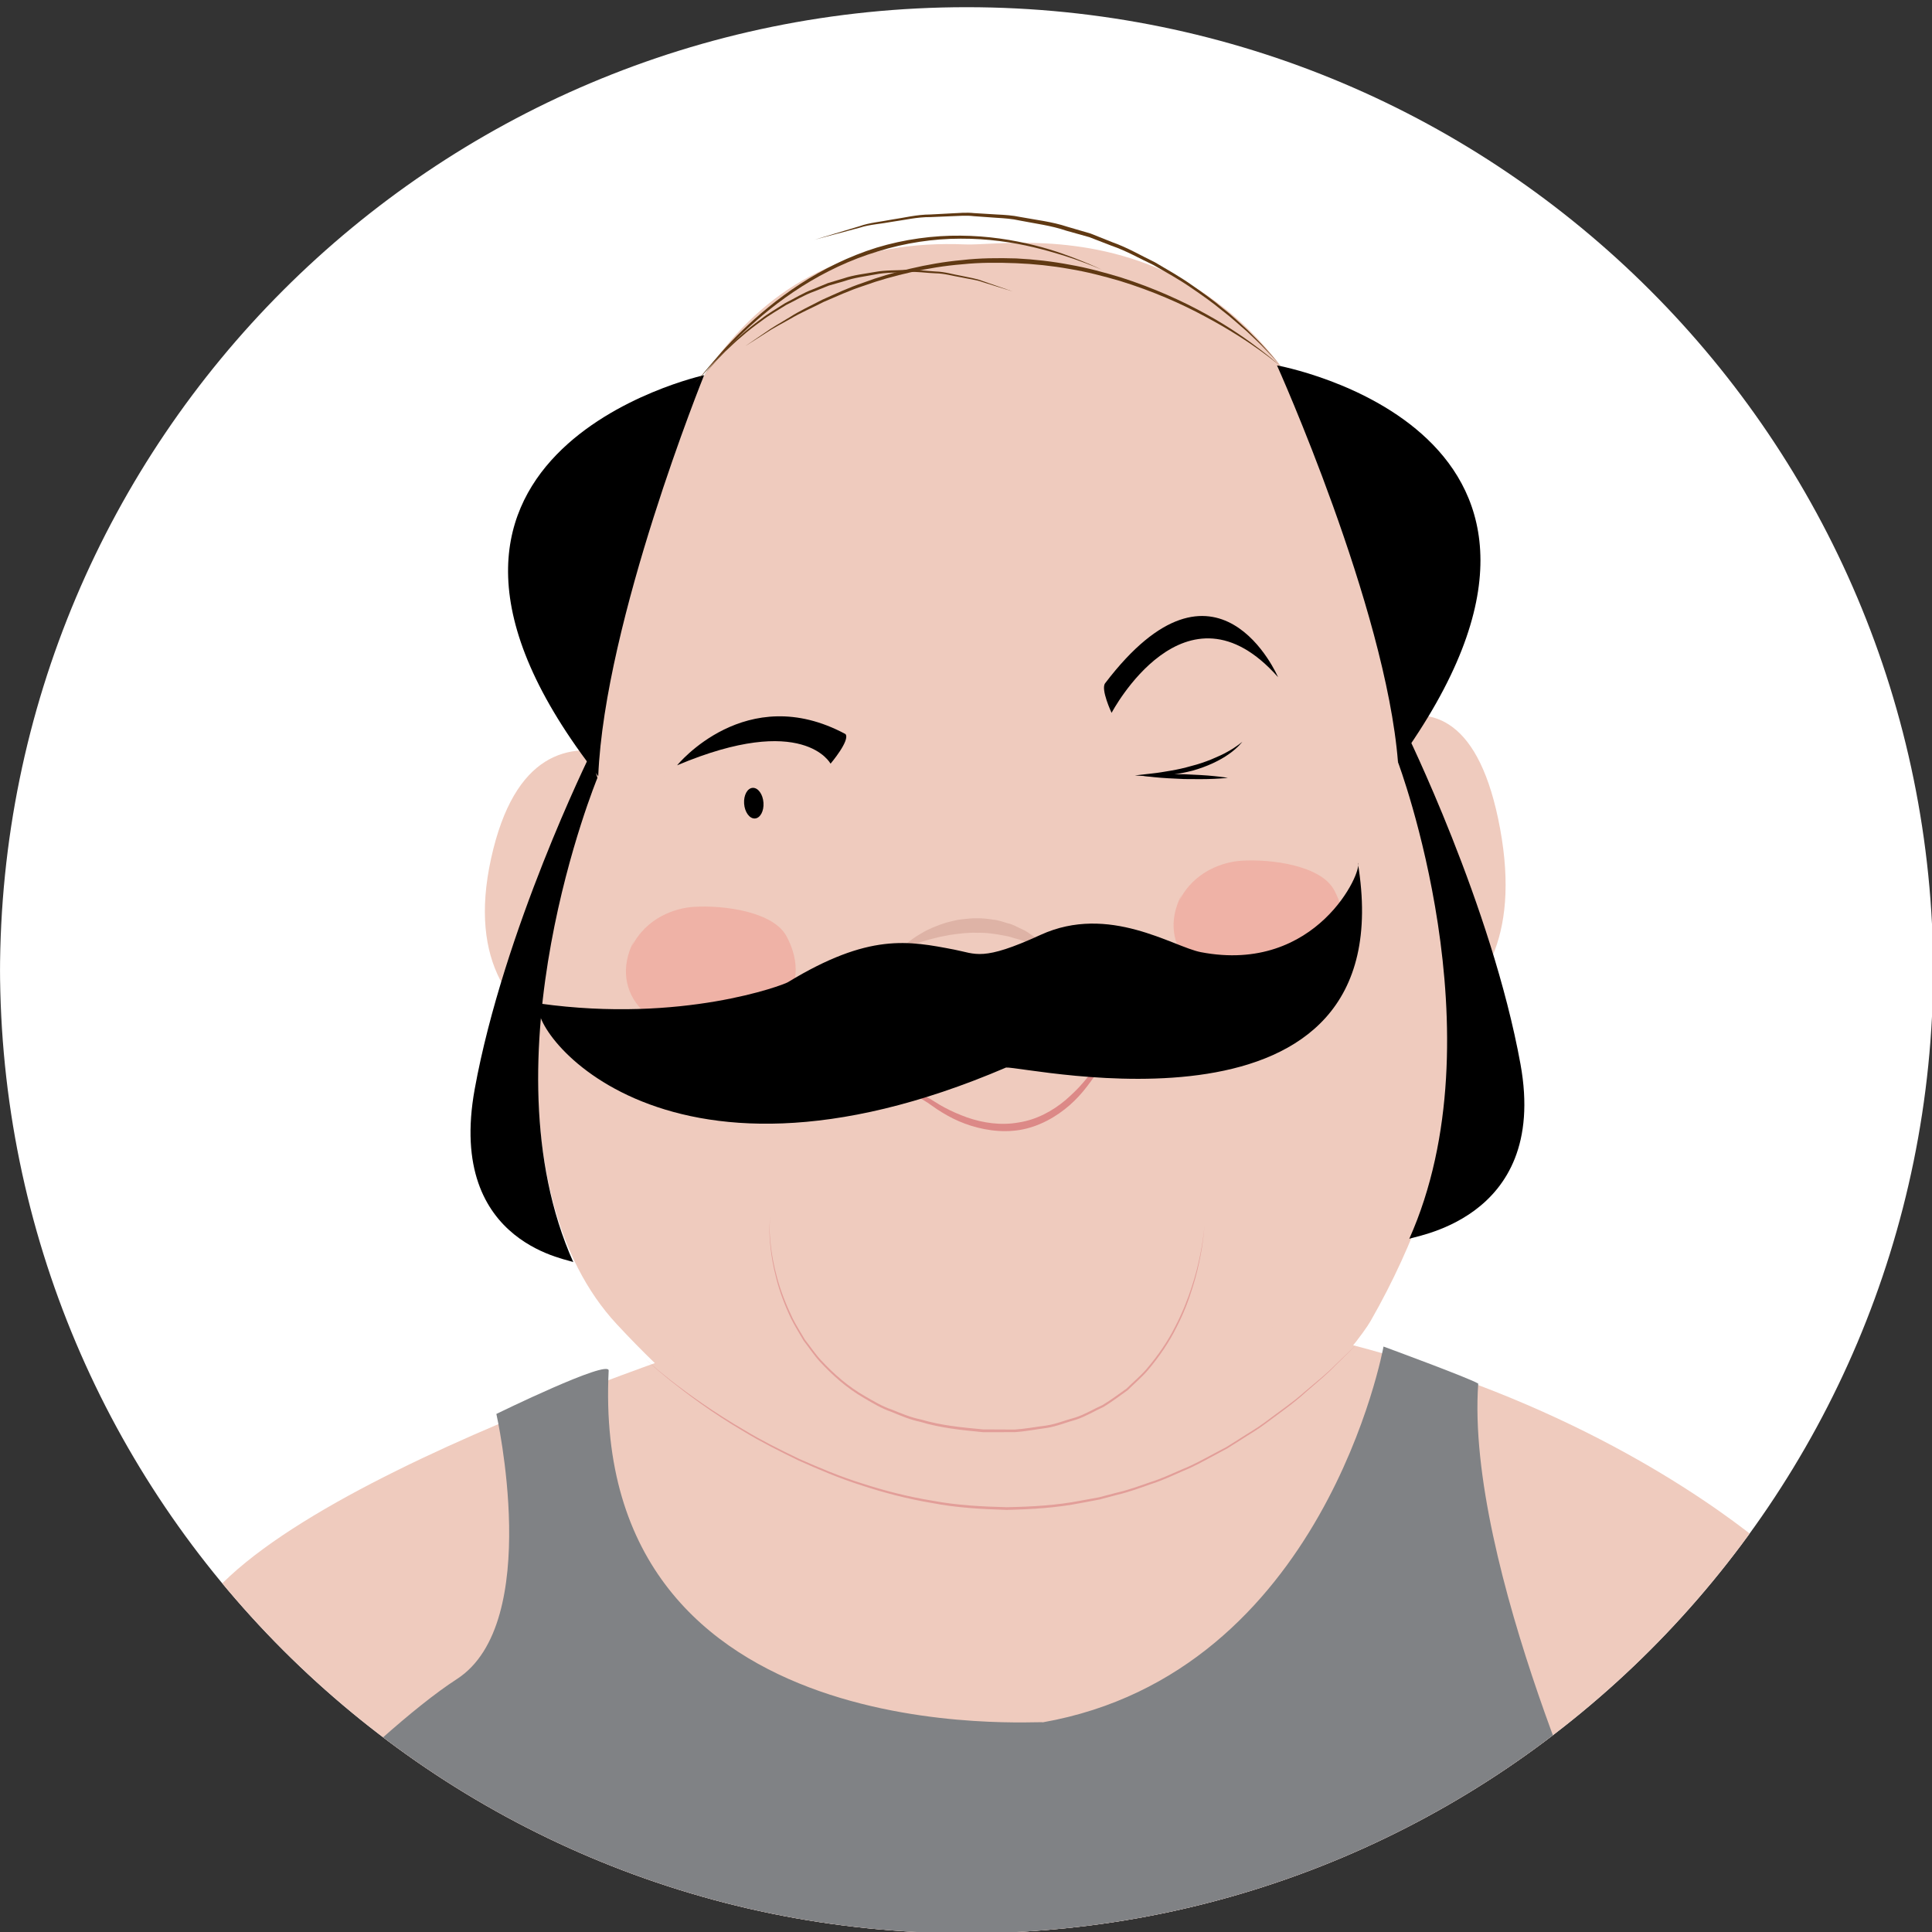 <?xml version="1.0" encoding="utf-8"?>
<!-- Generator: Adobe Illustrator 15.0.2, SVG Export Plug-In  -->
<!DOCTYPE svg PUBLIC "-//W3C//DTD SVG 1.1//EN" "http://www.w3.org/Graphics/SVG/1.1/DTD/svg11.dtd">
<svg version="1.1"
	 xmlns="http://www.w3.org/2000/svg" xmlns:xlink="http://www.w3.org/1999/xlink" xmlns:a="http://ns.adobe.com/AdobeSVGViewerExtensions/3.0/"
	 x="0px" y="0px" width="134px" height="134px" viewBox="300.383 212.881 134 134" enable-background="new 300.383 212.881 134 134"
	 xml:space="preserve">
<rect x="300.383" y="212.881" width="134" height="134" fill="#333333" stroke="none"/>
<defs>
</defs>
<rect display="none" fill="#212D61" width="1138.443" height="1111.444"/>
<g>
	<defs>
		<path id="SVGID_1_" d="M300.383,279.925c0,37.027,30.016,67.044,67.043,67.044c37.028,0,67.045-30.017,67.045-67.044
			c0-37.028-30.017-67.044-67.045-67.044C330.399,212.881,300.383,242.897,300.383,279.925"/>
	</defs>
	<clipPath id="SVGID_7_">
		<use xlink:href="#SVGID_1_"  overflow="visible"/>
	</clipPath>
	<path clip-path="url(#SVGID_7_)" fill="#FFFFFF" d="M434.471,280.424c0,37.027-30.017,67.044-67.044,67.044
		s-67.044-30.017-67.044-67.044c0-37.027,30.017-67.044,67.044-67.044S434.471,243.397,434.471,280.424"/>
	<path clip-path="url(#SVGID_7_)" fill="#EFCBBE" d="M341.708,261.657c3.338-21.363,10.882-32.453,25.647-31.823
		c3.672,0.167,25.036-4.339,29.375,29.876c2.119,1.934,11.291,22.815-1.28,44.785c-1.69,2.955-23.7,31.044-52.296,0.223
		c-8.517-9.18-5.398-28.043-2.093-34.858C341.313,269.944,341.327,264.104,341.708,261.657"/>
	<path clip-path="url(#SVGID_7_)" fill="#EFCBBE" d="M353.426,304.839c0,0-35.889,11.111-39.979,21.131
		c-4.09,10.02,55.411,37.72,55.411,37.72l55.204-42.505c0,0-24.53-23.439-68.5-16.625"/>
	<path clip-path="url(#SVGID_7_)" fill="#EFCBBE" d="M391.072,266.892c0,0,10.533-11.927,13.358,3.479
		c2.826,15.405-11.046,14.908-11.046,14.908L391.072,266.892z"/>
	<path clip-path="url(#SVGID_7_)" fill="#EFCBBE" d="M349.683,269.107c0,0-12.014-11.343-15.237,3.308
		c-3.223,14.652,12.6,14.18,12.6,14.18L349.683,269.107z"/>
	<g opacity="0.21" clip-path="url(#SVGID_7_)">
		<g>
			<defs>
				<rect id="SVGID_6_" x="381.779" y="272.559" width="11.776" height="8.939"/>
			</defs>
			<clipPath id="SVGID_8_">
				<use xlink:href="#SVGID_6_"  overflow="visible"/>
			</clipPath>
			<path clip-path="url(#SVGID_8_)" fill="#F05349" d="M382.346,274.915c-1.925,3.688,1.295,6.895,6.04,6.558
				c3.481-0.245,6.531-3.111,4.536-6.85c-0.912-1.709-4.334-2.174-6.434-2.044c-1.236,0.078-3.278,0.707-4.315,2.771"/>
		</g>
	</g>
	<g opacity="0.21" clip-path="url(#SVGID_7_)">
		<g>
			<defs>
				<rect id="SVGID_5_" x="343.795" y="275.758" width="11.776" height="8.939"/>
			</defs>
			<clipPath id="SVGID_9_">
				<use xlink:href="#SVGID_5_"  overflow="visible"/>
			</clipPath>
			<path clip-path="url(#SVGID_9_)" fill="#F05349" d="M344.362,278.114c-1.925,3.688,1.295,6.895,6.04,6.558
				c3.481-0.245,6.531-3.111,4.536-6.85c-0.912-1.709-4.334-2.174-6.434-2.044c-1.236,0.078-3.278,0.707-4.315,2.771"/>
		</g>
	</g>
	<path clip-path="url(#SVGID_7_)" d="M353.336,268.556c0.04,0.587-0.228,1.076-0.599,1.094c-0.371,0.017-0.704-0.445-0.744-1.031
		c-0.04-0.587,0.228-1.077,0.599-1.094C352.963,267.508,353.296,267.969,353.336,268.556"/>
	<g opacity="0.38" clip-path="url(#SVGID_7_)">
		<g>
			<defs>
				<rect id="SVGID_4_" x="361.485" y="284.411" width="17.053" height="6.925"/>
			</defs>
			<clipPath id="SVGID_10_">
				<use xlink:href="#SVGID_4_"  overflow="visible"/>
			</clipPath>
			<path clip-path="url(#SVGID_10_)" fill="#BE1E2D" d="M361.485,287.988c0,0,0.323,0.007,0.876,0.127
				c0.549,0.126,1.339,0.344,2.204,0.802c0.442,0.22,0.865,0.541,1.341,0.784c0.476,0.257,1,0.483,1.551,0.683
				c1.103,0.386,2.37,0.572,3.584,0.348c1.222-0.183,2.346-0.795,3.239-1.546c0.44-0.386,0.855-0.778,1.206-1.192
				c0.349-0.405,0.679-0.825,0.944-1.208c0.531-0.794,0.99-1.468,1.379-1.882c0.191-0.211,0.374-0.348,0.511-0.415
				c0.135-0.072,0.221-0.071,0.218-0.078c0.003,0.007-0.082,0.016-0.204,0.102c-0.126,0.078-0.279,0.237-0.449,0.456
				c-0.349,0.435-0.715,1.143-1.21,1.975c-0.26,0.422-0.553,0.841-0.897,1.291c-0.339,0.445-0.738,0.889-1.201,1.297
				c-0.925,0.808-2.121,1.494-3.448,1.719c-1.326,0.219-2.676-0.011-3.827-0.437c-0.579-0.212-1.109-0.488-1.587-0.781
				c-0.491-0.289-0.885-0.627-1.294-0.858c-0.815-0.485-1.553-0.796-2.086-0.962C361.803,288.041,361.485,287.988,361.485,287.988"
				/>
		</g>
	</g>
	<path clip-path="url(#SVGID_7_)" fill="#DEB3A6" d="M362.877,278.702c0,0,0.475-0.561,1.426-1.098
		c0.467-0.282,1.058-0.531,1.717-0.734c0.335-0.077,0.679-0.187,1.042-0.223c0.363-0.04,0.732-0.088,1.105-0.076
		c0.374-0.006,0.744,0.041,1.107,0.097c0.367,0.027,0.707,0.17,1.042,0.259c0.341,0.076,0.632,0.262,0.92,0.387
		c0.294,0.12,0.535,0.301,0.76,0.458c0.222,0.16,0.436,0.286,0.591,0.449c0.156,0.155,0.293,0.291,0.405,0.402
		c0.219,0.227,0.334,0.361,0.334,0.361s-0.164-0.072-0.452-0.199c-0.137-0.066-0.304-0.146-0.496-0.239
		c-0.183-0.103-0.422-0.16-0.655-0.263c-0.239-0.091-0.489-0.203-0.772-0.271c-0.281-0.068-0.56-0.186-0.87-0.229
		c-0.609-0.118-1.261-0.225-1.921-0.204c-0.658-0.032-1.317,0.069-1.938,0.153c-0.305,0.075-0.612,0.106-0.891,0.188
		c-0.284,0.068-0.552,0.139-0.799,0.212C363.543,278.424,362.877,278.702,362.877,278.702"/>
	<path clip-path="url(#SVGID_7_)" d="M366.564,278.743c-3.167-0.606-5.9-1.167-11.543,2.267c-0.309,0.188-7.313,2.85-17.18,1.478
		c-1.24,1.217,8.001,14.853,32.318,4.436c1.334-0.115,27.739,5.999,24.401-14.196c0.375,0.514-2.832,7.74-10.889,6.193
		c-1.921-0.369-6.37-3.371-11.114-1.199C368.494,279.584,368.08,279.033,366.564,278.743"/>
	<path clip-path="url(#SVGID_7_)" d="M347.346,265.962c0,0,4.771-5.886,11.678-2.167c0.345,0.428-1.036,2.054-1.036,2.054
		S356.113,262.26,347.346,265.962"/>
	<path clip-path="url(#SVGID_7_)" d="M389.025,259.846c0,0-4.2-9.817-11.989,0.42c-0.331,0.413,0.445,2.058,0.445,2.058
		S382.6,252.588,389.025,259.846"/>
	<path clip-path="url(#SVGID_7_)" d="M349.219,238.902c0,0-24.868,5.452-7.344,27.817
		C342.32,255.927,349.219,238.902,349.219,238.902"/>
	<path clip-path="url(#SVGID_7_)" d="M388.953,238.224c0,0,25.057,4.506,8.392,27.519
		C396.491,254.974,388.953,238.224,388.953,238.224"/>
	<path clip-path="url(#SVGID_7_)" d="M341.82,266.831c0,0-8.011,19.416-1.669,33.603c0.167-0.167-8.846-1.001-6.843-12.017
		c2.003-11.016,8.011-23.199,8.011-23.199L341.82,266.831z"/>
	<path clip-path="url(#SVGID_7_)" d="M397.345,265.743c0,0,7.119,18.891,0.776,33.077c-0.167-0.167,9.724-1.112,7.721-12.128
		c-2.003-11.016-8.011-23.199-8.011-23.199L397.345,265.743z"/>
	<path clip-path="url(#SVGID_7_)" fill="#603913" d="M389.142,238.215c0,0-0.343-0.439-1.026-1.134
		c-0.332-0.356-0.77-0.754-1.259-1.221c-0.519-0.436-1.074-0.962-1.738-1.465c-0.641-0.532-1.378-1.052-2.168-1.587
		c-0.784-0.543-1.667-1.03-2.567-1.547c-0.942-0.44-1.875-0.983-2.91-1.337c-0.509-0.196-1.022-0.395-1.536-0.594l-1.598-0.448
		c-1.051-0.361-2.156-0.492-3.225-0.704c-0.534-0.122-1.074-0.158-1.608-0.19c-0.533-0.038-1.06-0.076-1.579-0.113
		c-0.518-0.062-1.029-0.017-1.529,0.001c-0.5,0.021-0.989,0.042-1.465,0.062c-0.958-0.009-1.84,0.214-2.665,0.323
		c-0.817,0.155-1.589,0.192-2.235,0.406c-0.654,0.174-1.225,0.326-1.695,0.451c-0.941,0.251-1.479,0.394-1.479,0.394
		s0.533-0.16,1.466-0.44c0.467-0.14,1.034-0.31,1.684-0.505c0.642-0.236,1.413-0.298,2.234-0.457
		c0.828-0.119,1.713-0.351,2.676-0.353c0.479-0.026,0.972-0.052,1.475-0.078c0.503-0.024,1.017-0.075,1.54-0.018
		c0.523,0.032,1.054,0.064,1.592,0.097c0.539,0.027,1.085,0.058,1.624,0.174c1.081,0.202,2.2,0.323,3.264,0.677l1.608,0.47
		c0.518,0.206,1.033,0.412,1.544,0.616c1.04,0.368,1.975,0.925,2.918,1.378c0.901,0.531,1.785,1.03,2.567,1.585
		c0.789,0.546,1.524,1.077,2.163,1.619c0.666,0.507,1.207,1.055,1.711,1.509c0.477,0.484,0.903,0.896,1.224,1.263
		C388.813,237.765,389.142,238.215,389.142,238.215"/>
	<path clip-path="url(#SVGID_7_)" fill="#603913" d="M389.197,238.291c0,0-1.895-1.684-5.22-3.45
		c-1.65-0.897-3.666-1.781-5.907-2.472c-1.125-0.326-2.298-0.637-3.512-0.835c-1.211-0.218-2.455-0.347-3.702-0.397
		c-1.246-0.048-2.498-0.055-3.721,0.074c-1.226,0.097-2.423,0.297-3.566,0.551c-1.142,0.256-2.237,0.562-3.247,0.93
		c-1.025,0.328-1.948,0.763-2.811,1.13c-0.835,0.428-1.63,0.767-2.286,1.16c-0.664,0.377-1.259,0.68-1.713,0.99
		c-0.926,0.591-1.455,0.928-1.455,0.928s0.518-0.354,1.425-0.975c0.445-0.325,1.03-0.648,1.684-1.048
		c0.645-0.417,1.43-0.784,2.269-1.217c0.863-0.38,1.788-0.827,2.816-1.169c1.013-0.382,2.112-0.703,3.262-0.974
		c1.15-0.27,2.357-0.486,3.595-0.597c1.235-0.143,2.501-0.153,3.763-0.115c1.261,0.064,2.518,0.209,3.738,0.442
		c1.225,0.214,2.405,0.541,3.536,0.882c2.251,0.722,4.269,1.635,5.918,2.554c1.656,0.91,2.935,1.834,3.807,2.503
		C388.742,237.855,389.197,238.291,389.197,238.291"/>
	<path clip-path="url(#SVGID_7_)" fill="#603913" d="M348.495,239.439c0.001,0.037,0.124-0.023,0.275-0.201
		c0.159-0.173,0.377-0.437,0.658-0.773c0.564-0.667,1.365-1.631,2.448-2.673c1.079-1.044,2.423-2.182,4-3.21
		c1.576-1.025,3.391-1.929,5.313-2.526c1.927-0.585,3.942-0.851,5.824-0.83c1.884,0.012,3.629,0.296,5.086,0.659
		c1.46,0.361,2.63,0.818,3.439,1.148c0.809,0.332,1.259,0.549,1.259,0.549s-0.458-0.201-1.276-0.506
		c-0.817-0.311-2.004-0.698-3.457-1.047c-1.452-0.344-3.187-0.605-5.051-0.595c-1.864,0-3.85,0.289-5.743,0.885
		c-1.903,0.567-3.708,1.439-5.282,2.438c-1.575,1-2.924,2.116-4.01,3.142c-1.085,1.028-1.936,1.943-2.515,2.597
		c-0.292,0.325-0.52,0.583-0.684,0.75C348.622,239.42,348.495,239.477,348.495,239.439"/>
	<path clip-path="url(#SVGID_7_)" fill="#603913" d="M349.214,238.909c0,0,0.207-0.312,0.631-0.811
		c0.203-0.258,0.481-0.542,0.785-0.882c0.328-0.316,0.672-0.703,1.108-1.058c0.416-0.379,0.893-0.757,1.413-1.137
		c0.507-0.398,1.1-0.736,1.689-1.117c0.63-0.312,1.245-0.712,1.941-0.965c0.342-0.141,0.686-0.283,1.032-0.426l1.078-0.323
		c0.714-0.243,1.467-0.317,2.194-0.448c0.727-0.139,1.462-0.094,2.162-0.148c0.703-0.03,1.379,0.085,2.022,0.117
		c0.647,0.016,1.234,0.206,1.787,0.3c0.547,0.123,1.062,0.188,1.486,0.365c0.431,0.149,0.807,0.278,1.116,0.385
		c0.618,0.214,0.971,0.336,0.971,0.336s-0.357-0.11-0.981-0.304c-0.312-0.097-0.691-0.214-1.125-0.349
		c-0.427-0.161-0.943-0.208-1.488-0.329c-0.551-0.087-1.136-0.27-1.779-0.278c-0.639-0.024-1.311-0.132-2.008-0.095
		c-0.694,0.063-1.421,0.025-2.14,0.172c-0.718,0.137-1.46,0.219-2.164,0.466l-1.07,0.307c-0.344,0.137-0.686,0.275-1.025,0.411
		c-0.693,0.242-1.306,0.632-1.935,0.934c-0.588,0.372-1.181,0.701-1.689,1.091c-0.521,0.372-0.999,0.743-1.417,1.115
		c-0.435,0.352-0.789,0.724-1.128,1.027c-0.313,0.329-0.6,0.604-0.81,0.855C349.431,238.604,349.214,238.909,349.214,238.909"/>
	<g opacity="0.26" clip-path="url(#SVGID_7_)">
		<g>
			<defs>
				<rect id="SVGID_3_" x="345.046" y="305.942" width="49.626" height="11.663"/>
			</defs>
			<clipPath id="SVGID_11_">
				<use xlink:href="#SVGID_3_"  overflow="visible"/>
			</clipPath>
			<path clip-path="url(#SVGID_11_)" fill="#BE1E2D" d="M345.046,307.054c0,0,0.631,0.601,1.828,1.541
				c1.2,0.934,2.962,2.216,5.218,3.523c1.118,0.671,2.38,1.307,3.727,1.951c1.365,0.602,2.816,1.221,4.371,1.704
				c1.548,0.5,3.181,0.922,4.868,1.194c1.681,0.318,3.419,0.408,5.151,0.451c1.732-0.034,3.471-0.129,5.148-0.457
				c0.42-0.077,0.838-0.154,1.254-0.23c0.41-0.107,0.817-0.214,1.222-0.32c0.817-0.186,1.594-0.472,2.363-0.74
				c0.778-0.241,1.5-0.59,2.22-0.898c0.729-0.29,1.399-0.665,2.058-1.015c0.33-0.175,0.655-0.347,0.975-0.517
				c0.307-0.192,0.61-0.382,0.907-0.568c0.587-0.385,1.183-0.715,1.704-1.106c1.043-0.782,2.035-1.452,2.823-2.162
				c0.807-0.686,1.533-1.26,2.064-1.807c1.097-1.054,1.725-1.657,1.725-1.657s-0.62,0.611-1.704,1.68
				c-0.524,0.554-1.242,1.138-2.041,1.836c-0.78,0.722-1.765,1.407-2.809,2.192c-0.521,0.395-1.117,0.729-1.704,1.117
				c-0.298,0.188-0.6,0.38-0.907,0.574c-0.321,0.172-0.646,0.347-0.976,0.523c-0.66,0.354-1.331,0.734-2.061,1.029
				c-0.722,0.312-1.445,0.666-2.226,0.912c-0.771,0.272-1.551,0.563-2.371,0.754c-0.407,0.108-0.816,0.217-1.227,0.327
				c-0.418,0.079-0.838,0.158-1.26,0.237c-1.686,0.337-3.434,0.442-5.177,0.483c-1.743-0.051-3.491-0.15-5.179-0.477
				c-1.693-0.281-3.331-0.712-4.883-1.222c-1.56-0.491-3.012-1.118-4.378-1.729c-1.348-0.652-2.61-1.295-3.728-1.972
				c-2.258-1.317-3.995-2.641-5.186-3.586C345.669,307.663,345.046,307.054,345.046,307.054"/>
		</g>
	</g>
	<path clip-path="url(#SVGID_7_)" fill="#808285" d="M334.81,310.949c0,0,3.27,14.502-2.736,18.388
		c-6.006,3.887-16.958,15.722-16.958,15.722l60.413,22.081l36.39-24.554c0,0-9.893-21.198-9.009-33.74
		c-0.53-0.353-6.569-2.57-6.569-2.57s-4.092,22.615-23.638,26.064c0.177-0.176-31.439,2.532-30.104-24.395
		C342.64,307.121,334.81,310.949,334.81,310.949"/>
	<g opacity="0.26" clip-path="url(#SVGID_7_)">
		<g>
			<defs>
				<rect id="SVGID_2_" x="353.75" y="297.263" width="30.167" height="14.952"/>
			</defs>
			<clipPath id="SVGID_12_">
				<use xlink:href="#SVGID_2_"  overflow="visible"/>
			</clipPath>
			<path clip-path="url(#SVGID_12_)" fill="#BE1E2D" d="M353.844,297.263c0,0-0.073,0.174-0.073,0.52
				c-0.017,0.342-0.006,0.849,0.073,1.485c0.069,0.637,0.208,1.407,0.448,2.266c0.231,0.863,0.595,1.804,1.07,2.793
				c0.248,0.488,0.557,0.97,0.855,1.48c0.368,0.462,0.702,0.978,1.129,1.437c0.855,0.915,1.854,1.807,3.046,2.482
				c0.593,0.342,1.19,0.703,1.862,0.928c0.654,0.264,1.31,0.545,2.02,0.683c1.379,0.413,2.851,0.55,4.292,0.684
				c0.734,0.003,1.468,0.007,2.199,0.01c0.725-0.045,1.435-0.185,2.146-0.271c0.71-0.102,1.375-0.384,2.055-0.564
				c0.669-0.215,1.267-0.587,1.89-0.865c0.585-0.351,1.122-0.762,1.661-1.138c0.467-0.463,0.969-0.875,1.379-1.349
				c0.815-0.955,1.487-1.943,1.98-2.923c0.508-0.973,0.881-1.912,1.154-2.761c0.286-0.846,0.464-1.607,0.593-2.235
				c0.256-1.258,0.294-1.994,0.294-1.994s-0.026,0.736-0.262,2c-0.119,0.631-0.285,1.396-0.558,2.25
				c-0.258,0.857-0.618,1.808-1.128,2.788c-0.491,0.989-1.162,1.989-1.98,2.957c-0.411,0.481-0.915,0.901-1.386,1.371
				c-0.542,0.384-1.083,0.803-1.673,1.161c-0.629,0.286-1.234,0.665-1.91,0.887c-0.686,0.186-1.358,0.474-2.077,0.583
				c-0.721,0.092-1.447,0.237-2.178,0.286c-0.731,0-1.465,0-2.199,0.001c-1.475-0.144-2.942-0.289-4.337-0.714
				c-0.715-0.143-1.378-0.431-2.036-0.702c-0.677-0.231-1.279-0.598-1.876-0.948c-1.201-0.689-2.206-1.596-3.064-2.524
				c-0.428-0.466-0.763-0.989-1.131-1.457c-0.297-0.516-0.606-1.004-0.854-1.497c-0.476-0.997-0.826-1.951-1.043-2.821
				c-0.227-0.867-0.354-1.641-0.413-2.28c-0.069-0.639-0.073-1.146-0.049-1.49C353.768,297.435,353.844,297.263,353.844,297.263"/>
		</g>
	</g>
	<path clip-path="url(#SVGID_7_)" d="M386.549,264.327c0,0-0.301,0.414-0.928,0.852c-0.618,0.446-1.548,0.884-2.526,1.153
		c-0.491,0.128-0.989,0.22-1.458,0.286c-0.469,0.069-0.911,0.08-1.288,0.091c-0.377,0.025-0.692-0.021-0.911-0.022
		c-0.219-0.015-0.344-0.023-0.344-0.023s0.497-0.057,1.242-0.142c0.371-0.038,0.799-0.112,1.257-0.19
		c0.457-0.078,0.94-0.184,1.413-0.322c0.479-0.119,0.945-0.279,1.374-0.451c0.424-0.18,0.822-0.351,1.142-0.538
		C386.172,264.665,386.549,264.327,386.549,264.327"/>
	<path clip-path="url(#SVGID_7_)" d="M385.548,266.831c0,0-0.38,0.043-0.95,0.068c-0.57,0.029-1.328,0.024-2.087,0.015
		c-0.757-0.032-1.515-0.069-2.082-0.13c-0.568-0.056-0.945-0.12-0.945-0.12s0.38-0.043,0.95-0.068
		c0.57-0.03,1.328-0.025,2.087-0.015c0.757,0.032,1.515,0.069,2.082,0.13C385.17,266.767,385.548,266.831,385.548,266.831"/>
</g>
</svg>
